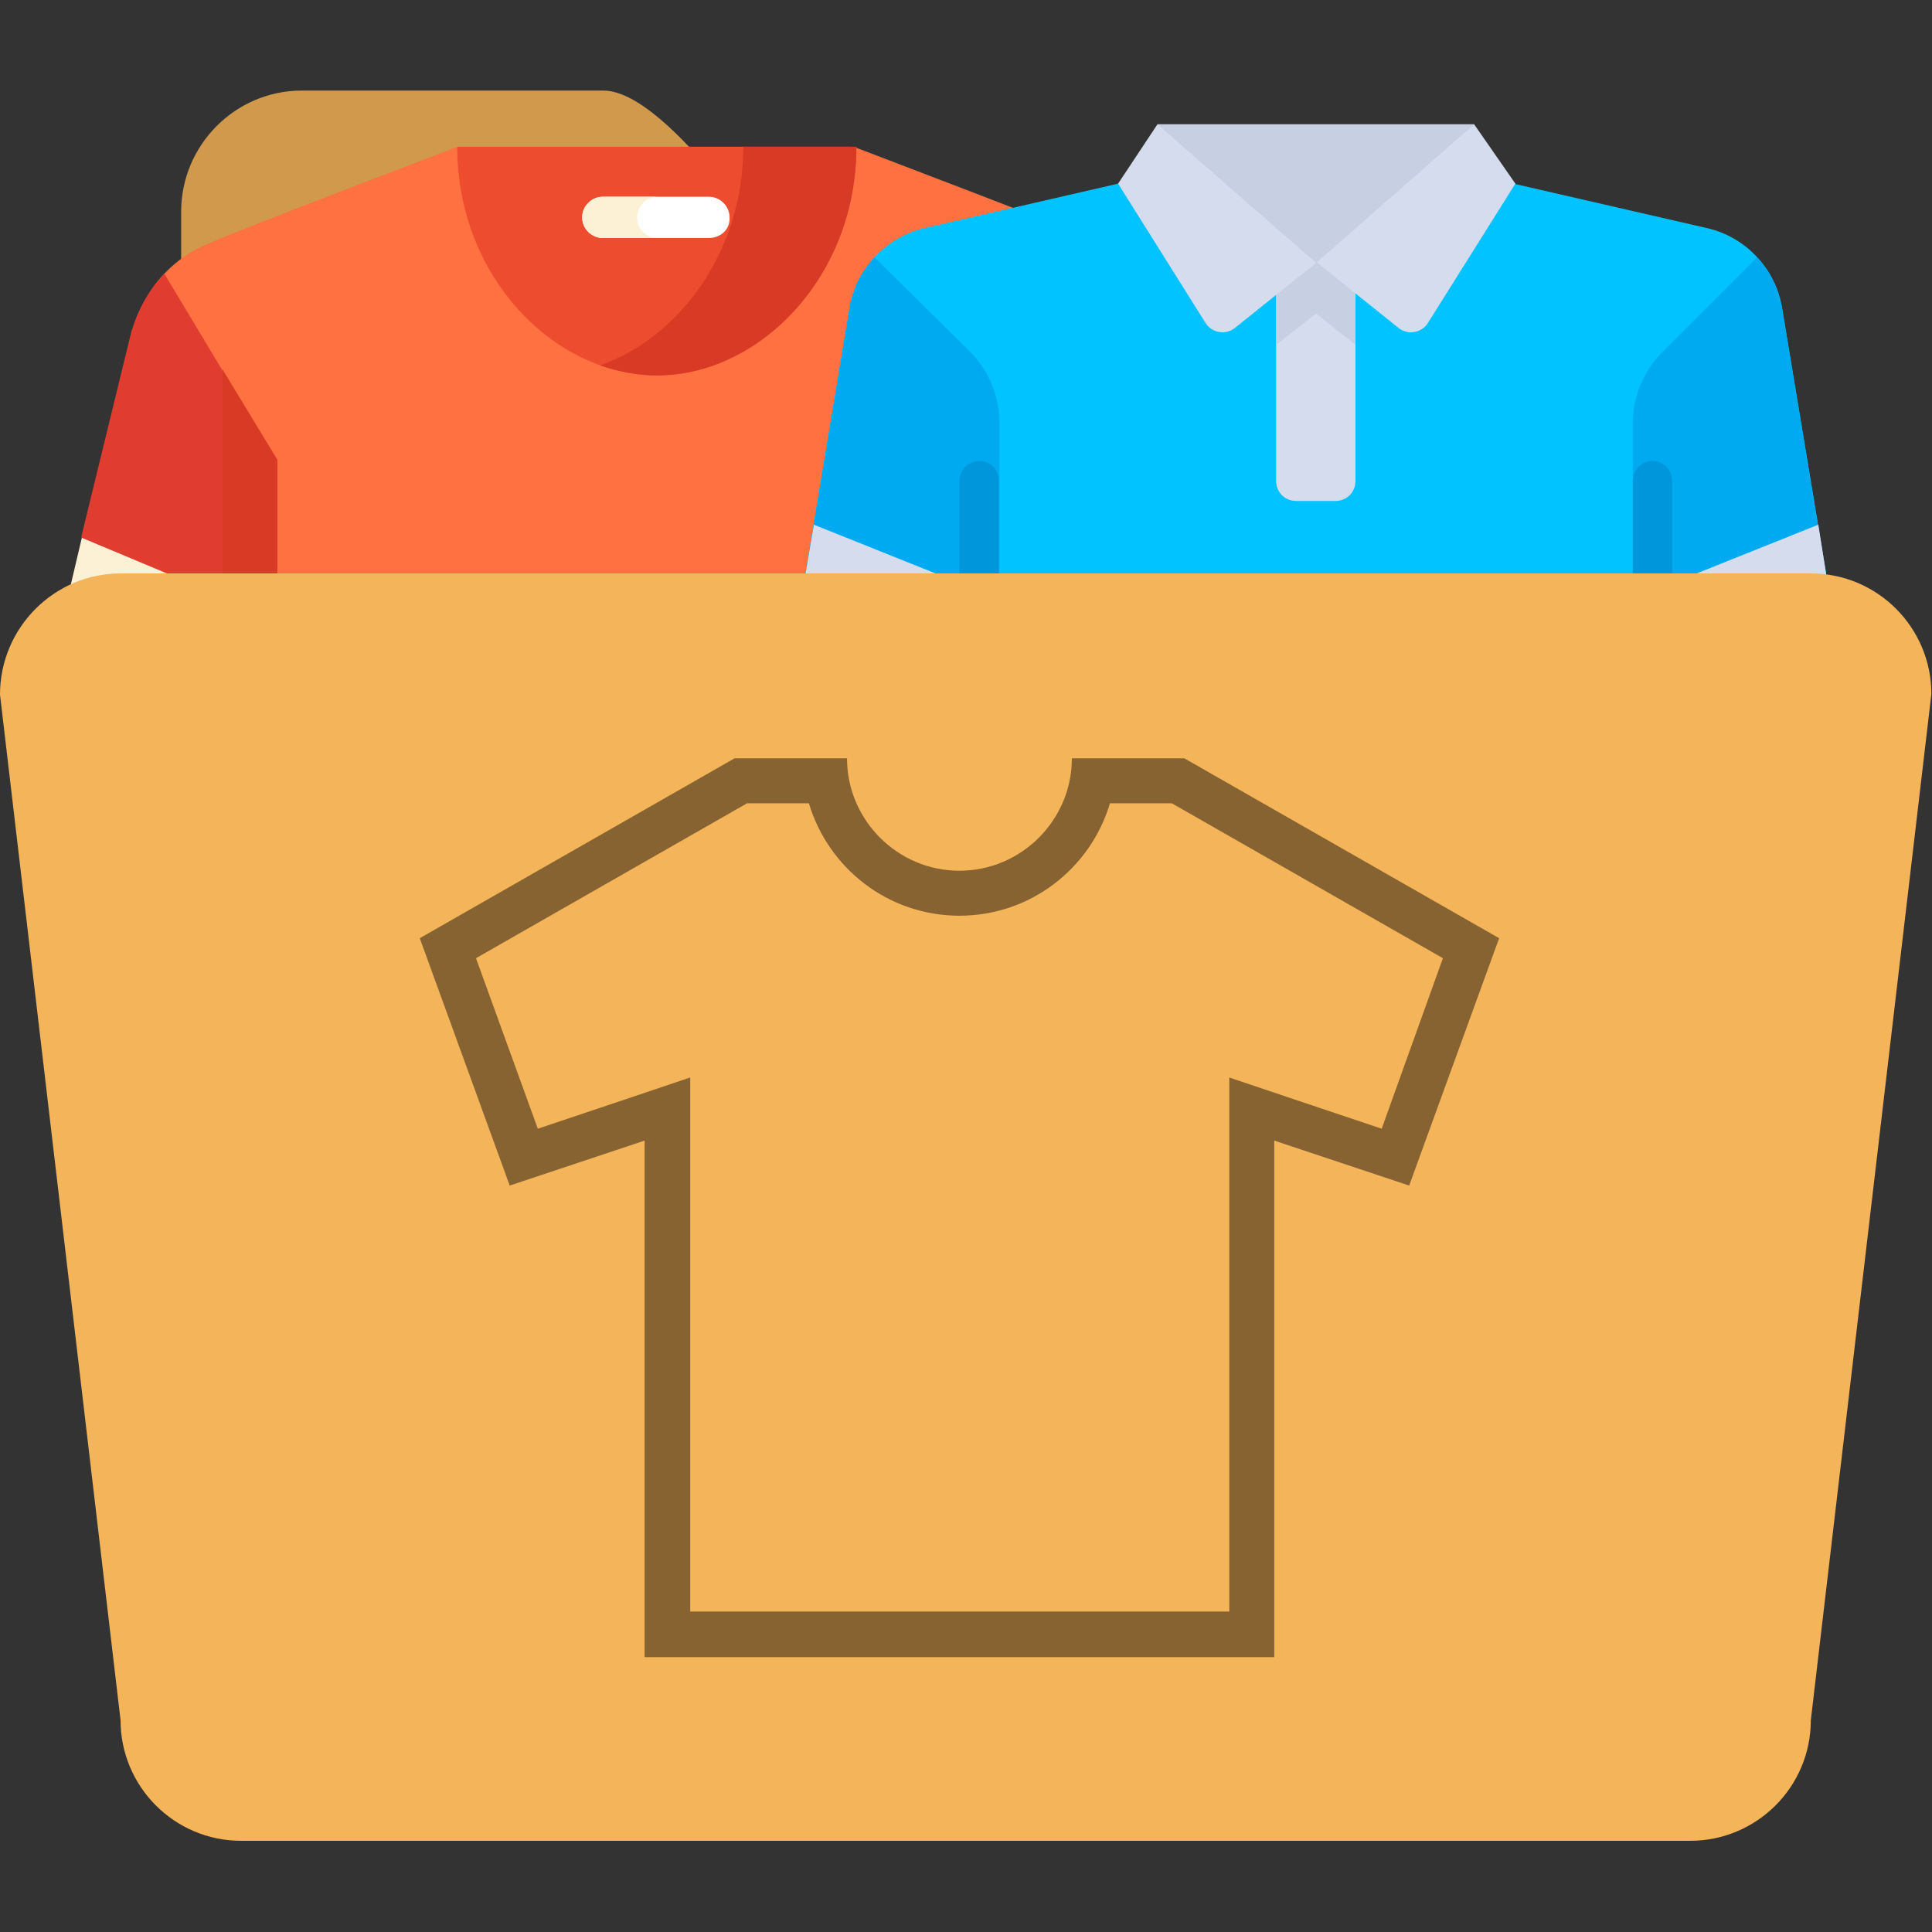 <?xml version="1.0" encoding="utf-8"?>
<!-- Generator: Adobe Illustrator 19.1.0, SVG Export Plug-In . SVG Version: 6.00 Build 0)  -->
<svg version="1.1" id="Layer_1" xmlns="http://www.w3.org/2000/svg" xmlns:xlink="http://www.w3.org/1999/xlink" x="0px" y="0px"
	 viewBox="53 -52.3 309.3 309.3" style="enable-background:new 53 -52.3 309.3 309.3;" xml:space="preserve">
<rect x="53" y="-52.3" width="309.3" height="309.3" fill="#333333" stroke="none"/>
<style type="text/css">
	.st0{fill:#E4E7E7;}
	.st1{fill:#D0994B;}
	.st2{fill:#FF7140;}
	.st3{fill:#E03C2F;}
	.st4{fill:#D83A25;}
	.st5{fill:#ED4D2E;}
	.st6{fill:#FFFFFF;}
	.st7{fill:#FCF1D4;}
	.st8{fill:#F7DDA4;}
	.st9{fill:#00C3FF;}
	.st10{fill:#00AAF0;}
	.st11{fill:#D5DCED;}
	.st12{fill:#C7CFE2;}
	.st13{fill:#0096DC;}
	.st14{fill:#F4B459;}
	.st15{opacity:0.45;}
</style>
<path class="st0" d="M82,20.2h251.3v77.3H82V20.2z"/>
<path class="st1" d="M313.9-8.8H178.6c0,0-18.3-29-29-29h-48.3C90.7-37.8,82-29.1,82-18.4v222.3c0,10.7,8.7,19.3,19.3,19.3h212.6
	c10.7,0,19.3-8.7,19.3-19.3V10.6C333.3-0.1,324.6-8.8,313.9-8.8z"/>
<g>
	<path class="st2" d="M241.6,0.5c-0.3-1-2.7-9.9-11.8-13.7c-8-3.4-34.4-13.4-39.6-15.4c-0.4-0.1-0.8-0.2-1.2-0.2h-62.1
		c-0.4,0-0.8,0.1-1.2,0.2c-5.2,2-31.6,12-39.6,15.4C76.9-9.3,74.5-0.5,74.2,0.6l-8.1,33.2l0,0l31.2,27.3v100h121.1v-100l31.2-27.3
		L241.6,0.5z"/>
	<path class="st3" d="M79.3-8.5c-3.5,3.7-4.8,7.8-5.1,8.8c0,0.1,0,0.2-0.1,0.2l-8.1,33.2l31.2,27.3V21.3L79.3-8.5z"/>
	<polygon class="st4" points="88.6,41.2 88.6,45.2 88.6,53.4 97.4,61.1 97.4,45.2 97.4,41.2 97.4,21.3 88.6,6.8 	"/>
	<path class="st3" d="M241.6,0.5C241.6,0.5,241.6,0.5,241.6,0.5C241.6,0.5,241.6,0.5,241.6,0.5c-0.2-0.6-1.4-5-5.1-9l-18,29.8v39.7
		l31.2-27.3L241.6,0.5z"/>
	<path class="st5" d="M158.2,7.8c16.3,0,31.9-15.7,31.9-36.6h-63.9C126.2-7.9,141.8,7.8,158.2,7.8z"/>
	<path class="st4" d="M172-28.8c0,16.9-10.3,30.5-22.9,35c2.9,1,6,1.6,9.1,1.6c16.3,0,31.9-15.7,31.9-36.6
		C190.1-28.8,172-28.8,172-28.8z"/>
	<path class="st6" d="M166.5-14.2h-17c-1.8,0-3.3-1.5-3.3-3.3c0-1.8,1.5-3.3,3.3-3.3h17c1.8,0,3.3,1.5,3.3,3.3
		C169.9-15.6,168.4-14.2,166.5-14.2z"/>
	<g>
		<path class="st7" d="M155-17.5c0-1.8,1.5-3.3,3.3-3.3h-8.8c-1.8,0-3.3,1.5-3.3,3.3c0,1.8,1.5,3.3,3.3,3.3h8.8
			C156.5-14.2,155-15.6,155-17.5z"/>
		<path class="st7" d="M63.6,44.4c-0.4,1.7,0.5,3.5,2.1,4.1l31.7,12.6V46.9L66.1,33.8L63.6,44.4z"/>
	</g>
	<polygon class="st8" points="88.6,45.2 88.6,57.6 97.4,61.1 97.4,46.9 88.6,43.2 	"/>
	<polygon class="st4" points="227.3,41.2 227.3,45.2 227.3,53.4 218.5,61.1 218.5,45.2 218.5,41.2 218.5,21.3 227.3,6.8 	"/>
	<path class="st7" d="M252.3,44.4l-1-4.1l-1.6-6.5l-31.2,13.1v14.2l31.7-12.6C251.8,47.8,252.7,46.1,252.3,44.4z"/>
	<polygon class="st8" points="227.3,45.2 227.3,57.6 218.5,61.1 218.5,46.9 227.3,43.2 	"/>
	<path class="st7" d="M123,160.2H97.4v9.9c0,1.9,1.6,3.5,3.5,3.5h114.1c1.9,0,3.5-1.6,3.5-3.5v-9.9H134H123z"/>
</g>
<g>
	<path class="st9" d="M338.3-3c-1.1-6.3-5.8-11.4-12.1-12.8l-30.9-7.1H232l-30.9,7.1c-6.2,1.4-11,6.5-12.1,12.8l-7.1,42.8
		c-0.4,2.2,0.8,4.4,2.9,5.2L213,56.3v95.1h101.4V56.3l28.1-11.3c2.1-0.8,3.3-3,2.9-5.2L338.3-3z"/>
	<path class="st10" d="M193-11.1c-2.1,2.2-3.5,5-4,8.2l-7.1,42.8c-0.4,2.2,0.8,4.4,2.9,5.2L213,56.3v-41c0-4.2-1.7-8.2-4.6-11.2
		L193-11.1z"/>
	<g>
		<path class="st11" d="M257.3-10.2v34.9c0,1.8,1.4,3.2,3.2,3.2h6.3c1.8,0,3.2-1.4,3.2-3.2v-34.9H257.3z"/>
		<path class="st11" d="M181.9,39.9c-0.4,2.2,0.8,4.4,2.9,5.2L213,56.3V43.6l-29.7-11.9L181.9,39.9z"/>
	</g>
	<polygon class="st12" points="206.6,53.8 213,56.3 213,43.6 206.6,41.1 	"/>
	<path class="st13" d="M209.8,21.5c-1.8,0-3.2,1.4-3.2,3.2v16.5l6.3,2.5v-19C213,22.9,211.5,21.5,209.8,21.5z"/>
	<path class="st10" d="M334.3-11.1c2.1,2.2,3.5,5,4,8.2l7.1,42.8c0.4,2.2-0.8,4.4-2.9,5.2l-28.1,11.3v-41c0-4.2,1.7-8.2,4.6-11.2
		L334.3-11.1z"/>
	<path class="st11" d="M345.4,39.9c0.4,2.2-0.8,4.4-2.9,5.2l-28.1,11.3V43.6l29.7-11.9L345.4,39.9z"/>
	<polygon class="st12" points="320.7,53.8 314.4,56.3 314.4,43.6 320.7,41.1 	"/>
	<path class="st13" d="M317.5,21.5c1.8,0,3.2,1.4,3.2,3.2v16.5l-6.3,2.5v-19C314.4,22.9,315.8,21.5,317.5,21.5z"/>
	<g>
		<path class="st11" d="M311.2,154.6h-95.1c-1.8,0-3.2-1.4-3.2-3.2v-6.3h101.4v6.3C314.4,153.2,313,154.6,311.2,154.6z"/>
		<rect x="213" y="132.4" class="st11" width="101.4" height="6.3"/>
	</g>
	<polygon class="st12" points="257.3,2.9 263.7,-2.1 270,2.9 270,-10.2 257.3,-10.2 	"/>
	<path class="st11" d="M289-32.4h-50.7l-6.3,9.5l14,22.3c1,1.6,3.2,2,4.7,0.8l13.1-10.5l13.1,10.5c1.5,1.2,3.7,0.8,4.7-0.8l14-22.3
		L289-32.4z"/>
	<polygon class="st12" points="263.7,-10.2 238.3,-32.4 289,-32.4 	"/>
</g>
<path class="st14" d="M72.3,39.5h270.6c10.7,0,19.3,8.7,19.3,19.3l-19.3,164.3c0,10.7-8.7,19.3-19.3,19.3h-232
	c-10.7,0-19.3-8.7-19.3-19.3L53,58.9C53,48.2,61.7,39.5,72.3,39.5z"/>
<g class="st15">
	<g>
		<path d="M242.6,69.1h-18c0,9.9-8.1,18-18,18s-18-8.1-18-18h-18l-50.4,28.8l14.4,39.6l21.6-7.2V213H257v-82.7l21.6,7.2L293,97.9
			L242.6,69.1z M274.2,128.4l-14.9-5l-9.5-3.2v10v75.5h-86.3v-75.5v-10l-9.5,3.2l-14.9,5l-9.9-27.3l43.4-24.8h9.9
			c3.1,10.4,12.7,18,24.1,18c11.4,0,21-7.6,24.1-18h9.9l43.4,24.8L274.2,128.4z"/>
	</g>
</g>
</svg>
